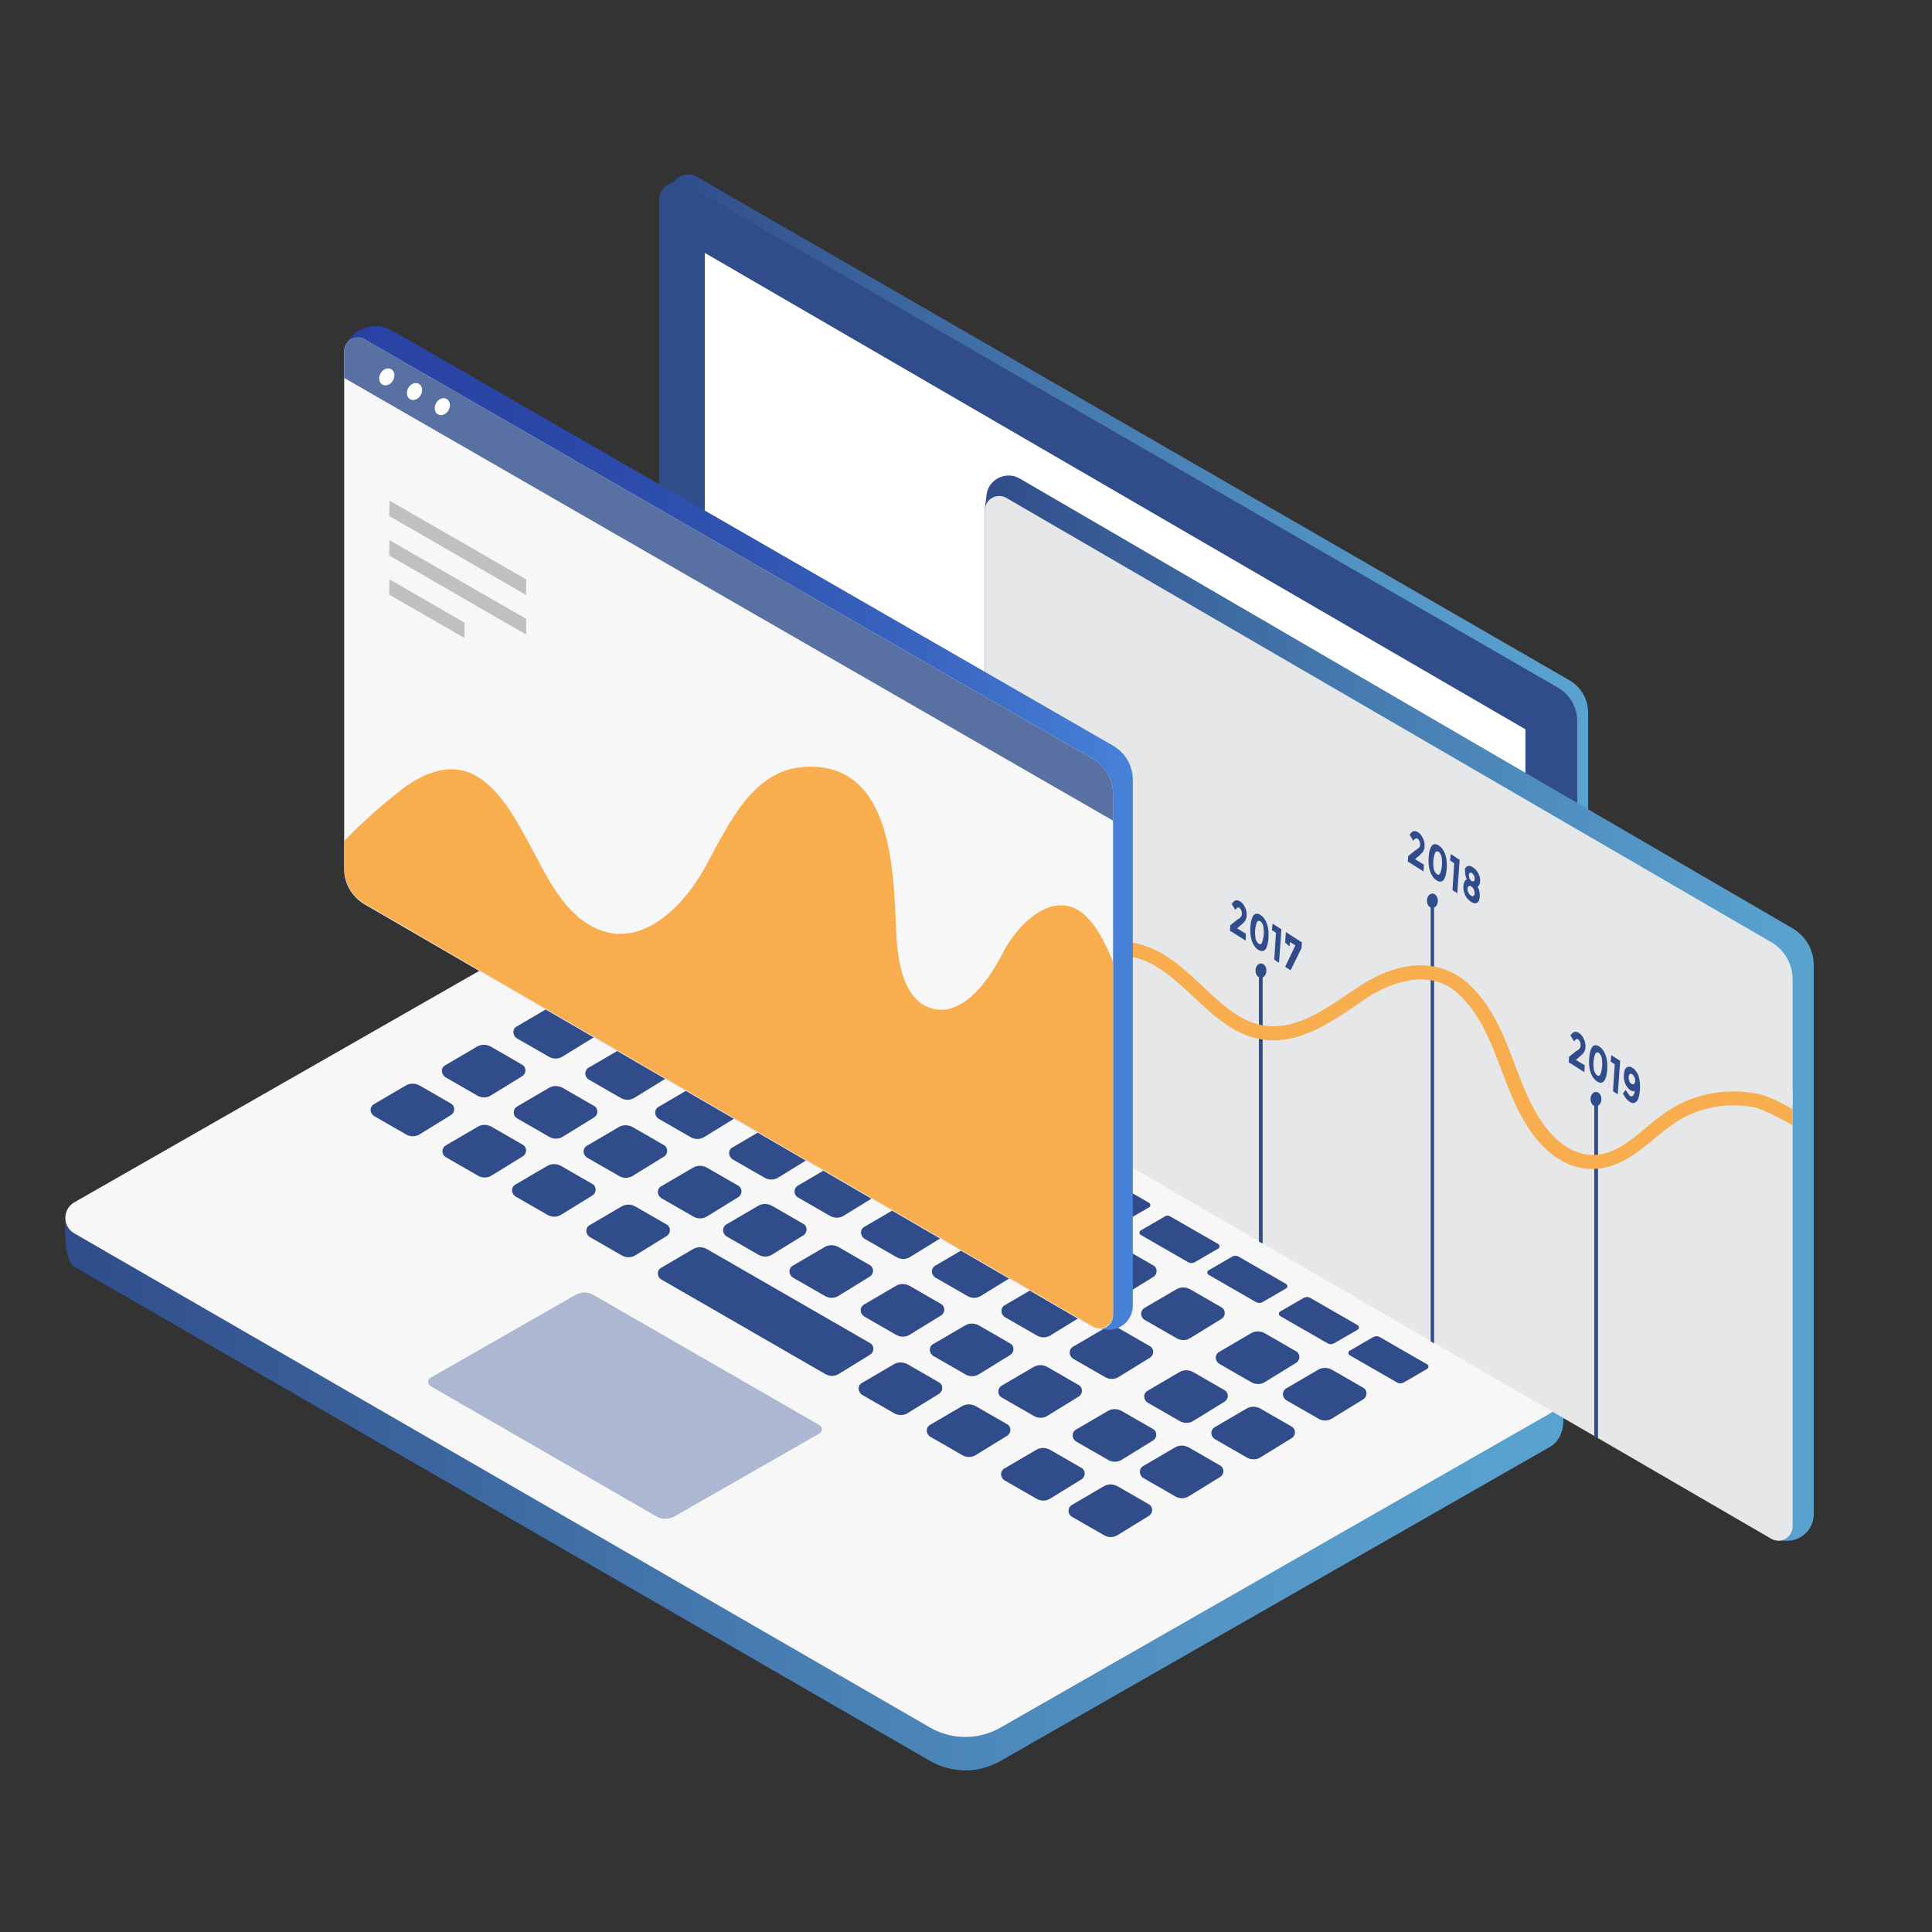 <?xml version="1.0" encoding="UTF-8"?> <!-- Generator: Adobe Illustrator 18.1.0, SVG Export Plug-In . SVG Version: 6.00 Build 0) --> <svg xmlns="http://www.w3.org/2000/svg" xmlns:xlink="http://www.w3.org/1999/xlink" id="Layer_1" x="0px" y="0px" viewBox="0 0 566.9 566.9" xml:space="preserve"><rect x="0" y="0" width="566.9" height="566.9" fill="#333333" stroke="none"/> <g> <g> <linearGradient id="XMLID_73_" gradientUnits="userSpaceOnUse" x1="196.763" y1="229.31" x2="466.113" y2="229.31"> <stop offset="0" style="stop-color:#304C8B"></stop> <stop offset="0.435" style="stop-color:#4579AF"></stop> <stop offset="0.797" style="stop-color:#5497C7"></stop> <stop offset="1" style="stop-color:#59A3D0"></stop> </linearGradient> <path id="XMLID_71_" fill="url(#XMLID_73_)" d="M460.5,199.6L204.5,51.9c-3.5-2-7.8,0.5-7.8,4.5v192.9c0,4,2.1,7.7,5.6,9.8 l255.9,147.8c3.5,2,7.8-0.5,7.8-4.5V209.4C466.1,205.4,464,201.6,460.5,199.6z"></path> <path id="XMLID_70_" fill="#304C8B" d="M457.2,201.8L201.2,54.1c-3.5-2-7.8,0.5-7.8,4.5v192.9c0,4,2.1,7.7,5.6,9.8L455,409 c3.5,2,7.8-0.5,7.8-4.5V211.6C462.8,207.6,460.7,203.8,457.2,201.8z"></path> <polygon id="XMLID_69_" fill="#FFFFFF" points="447.6,214 206.8,74.2 206.8,250.6 447.6,390.5 "></polygon> <linearGradient id="XMLID_74_" gradientUnits="userSpaceOnUse" x1="19.08" y1="393.64" x2="458.74" y2="393.64"> <stop offset="0" style="stop-color:#304C8B"></stop> <stop offset="0.435" style="stop-color:#4579AF"></stop> <stop offset="0.797" style="stop-color:#5497C7"></stop> <stop offset="1" style="stop-color:#59A3D0"></stop> </linearGradient> <path id="XMLID_68_" fill="url(#XMLID_74_)" d="M183.1,270.5L19.2,356.9c0,0-0.9,12.8,2.6,14.8l251.1,145c6.4,3.7,14.3,3.7,20.7,0 l161.3-92.2c6.7-4.1,2.6-14.8,2.6-14.8L203.8,270.5C197.4,266.8,189.5,266.8,183.1,270.5z"></path> <path id="XMLID_67_" fill="#F7F7F7" d="M183.1,260.6L21.8,352.8c-3.5,2-3.5,7.1,0,9.1l251.1,145c6.4,3.7,14.3,3.7,20.7,0 l161.3-92.2c3.5-2,3.5-7.1,0-9.1l-251.1-145C197.4,256.9,189.5,256.9,183.1,260.6z"></path> <path id="XMLID_66_" fill="#ACB7D1" d="M168.8,380l-42.5,24.3c-0.9,0.5-0.9,1.9,0,2.4l66.2,38.2c1.7,1,3.8,1,5.5,0l42.5-24.3 c0.9-0.5,0.9-1.9,0-2.4L174.2,380C172.6,379,170.5,379,168.8,380z"></path> <path id="XMLID_65_" fill="#304C8B" d="M200.9,274.7l13.9,8c0.6,0.3,0.6,1.1,0,1.4l-6.9,4c-0.6,0.3-1.2,0.3-1.8,0l-13.9-8 c-0.6-0.3-0.6-1.1,0-1.4l6.9-4C199.6,274.3,200.3,274.3,200.9,274.7z"></path> <path id="XMLID_64_" fill="#304C8B" d="M221.2,286.8l13.9,8c0.6,0.3,0.6,1.1,0,1.4l-6.9,4c-0.6,0.3-1.2,0.3-1.8,0l-13.9-8 c-0.6-0.3-0.6-1.1,0-1.4l6.9-4C220,286.5,220.7,286.5,221.2,286.8z"></path> <path id="XMLID_63_" fill="#304C8B" d="M241.7,298.3l13.9,8c0.6,0.3,0.6,1.1,0,1.4l-6.9,4c-0.6,0.3-1.2,0.3-1.8,0l-13.9-8 c-0.6-0.3-0.6-1.1,0-1.4l6.9-4C240.4,297.9,241.1,297.9,241.7,298.3z"></path> <path id="XMLID_62_" fill="#304C8B" d="M262.7,310.1l13.9,8c0.6,0.3,0.6,1.1,0,1.4l-6.9,4c-0.6,0.3-1.2,0.3-1.8,0l-13.9-8 c-0.6-0.3-0.6-1.1,0-1.4l6.9-4C261.5,309.8,262.2,309.8,262.7,310.1z"></path> <path id="XMLID_61_" fill="#304C8B" d="M282.9,321.4l13.9,8c0.6,0.3,0.6,1.1,0,1.4l-6.9,4c-0.6,0.3-1.2,0.3-1.8,0l-13.9-8 c-0.6-0.3-0.6-1.1,0-1.4l6.9-4C281.7,321.1,282.4,321.1,282.9,321.4z"></path> <path id="XMLID_60_" fill="#304C8B" d="M302.6,333.5l13.9,8c0.6,0.3,0.6,1.1,0,1.4l-6.9,4c-0.6,0.3-1.2,0.3-1.8,0l-13.9-8 c-0.6-0.3-0.6-1.1,0-1.4l6.9-4C301.4,333.2,302,333.2,302.6,333.5z"></path> <path id="XMLID_59_" fill="#304C8B" d="M323.2,344.9l13.9,8c0.6,0.3,0.6,1.1,0,1.4l-6.9,4c-0.6,0.3-1.2,0.3-1.8,0l-13.9-8 c-0.6-0.3-0.6-1.1,0-1.4l6.9-4C321.9,344.6,322.6,344.6,323.2,344.9z"></path> <path id="XMLID_58_" fill="#304C8B" d="M343.5,357l13.9,8c0.6,0.3,0.6,1.1,0,1.4l-6.9,4c-0.6,0.3-1.2,0.3-1.8,0l-13.9-8 c-0.6-0.3-0.6-1.1,0-1.4l6.9-4C342.2,356.6,342.9,356.6,343.5,357z"></path> <path id="XMLID_57_" fill="#304C8B" d="M363.4,368.7l13.9,8c0.6,0.3,0.6,1.1,0,1.4l-6.9,4c-0.6,0.3-1.2,0.3-1.8,0l-13.9-8 c-0.6-0.3-0.6-1.1,0-1.4l6.9-4C362.2,368.4,362.8,368.4,363.4,368.7z"></path> <path id="XMLID_56_" fill="#304C8B" d="M384.4,380.8l13.9,8c0.6,0.3,0.6,1.1,0,1.4l-6.9,4c-0.6,0.3-1.2,0.3-1.8,0l-13.9-8 c-0.6-0.3-0.6-1.1,0-1.4l6.9-4C383.2,380.5,383.9,380.5,384.4,380.8z"></path> <path id="XMLID_55_" fill="#304C8B" d="M404.8,392.3l13.9,8c0.6,0.3,0.6,1.1,0,1.4l-6.9,4c-0.6,0.3-1.2,0.3-1.8,0l-13.9-8 c-0.6-0.3-0.6-1.1,0-1.4l6.9-4C403.6,392,404.3,392,404.8,392.3z"></path> <g id="XMLID_43_"> <path id="XMLID_54_" fill="#304C8B" d="M172.6,289.8l9.4-5.5c1.2-0.7,2.7-0.7,4,0l9.2,5.3c1.3,0.7,1.3,2.6,0,3.4l-9.1,5.6 c-1.2,0.8-2.8,0.8-4,0.1l-9.4-5.4C171.3,292.4,171.3,290.5,172.6,289.8z"></path> <path id="XMLID_53_" fill="#304C8B" d="M193.7,301.9l9.4-5.5c1.2-0.7,2.7-0.7,4,0l9.2,5.3c1.3,0.7,1.3,2.6,0,3.4l-9.1,5.6 c-1.2,0.8-2.8,0.8-4,0.1l-9.4-5.4C192.4,304.5,192.4,302.7,193.7,301.9z"></path> <path id="XMLID_52_" fill="#304C8B" d="M214.1,313.4l9.4-5.5c1.2-0.7,2.7-0.7,4,0l9.2,5.3c1.3,0.7,1.3,2.6,0,3.4l-9.1,5.6 c-1.2,0.8-2.8,0.8-4,0.1l-9.4-5.4C212.8,316,212.8,314.1,214.1,313.4z"></path> <path id="XMLID_51_" fill="#304C8B" d="M235.9,325.2l9.4-5.5c1.2-0.7,2.7-0.7,4,0l9.2,5.3c1.3,0.7,1.3,2.6,0,3.4l-9.1,5.6 c-1.2,0.8-2.8,0.8-4,0.1l-9.4-5.4C234.6,327.9,234.6,326,235.9,325.2z"></path> <path id="XMLID_50_" fill="#304C8B" d="M255.1,336.5l9.4-5.5c1.2-0.7,2.7-0.7,4,0l9.2,5.3c1.3,0.7,1.3,2.6,0,3.4l-9.1,5.6 c-1.2,0.8-2.8,0.8-4,0.1l-9.4-5.4C253.8,339.2,253.8,337.3,255.1,336.5z"></path> <path id="XMLID_49_" fill="#304C8B" d="M274.6,348.6l9.4-5.5c1.2-0.7,2.7-0.7,4,0l9.2,5.3c1.3,0.7,1.3,2.6,0,3.4l-9.1,5.6 c-1.2,0.8-2.8,0.8-4,0.1l-9.4-5.4C273.3,351.2,273.3,349.3,274.6,348.6z"></path> <path id="XMLID_48_" fill="#304C8B" d="M295.4,360l9.4-5.5c1.2-0.7,2.7-0.7,4,0l9.2,5.3c1.3,0.7,1.3,2.6,0,3.4l-9.1,5.6 c-1.2,0.8-2.8,0.8-4,0.1l-9.4-5.4C294.1,362.6,294.1,360.8,295.4,360z"></path> <path id="XMLID_47_" fill="#304C8B" d="M315.8,371.5l9.4-5.5c1.2-0.7,2.7-0.7,4,0l9.2,5.3c1.3,0.7,1.3,2.6,0,3.4l-9.1,5.6 c-1.2,0.8-2.8,0.8-4,0.1l-9.4-5.4C314.5,374.2,314.5,372.3,315.8,371.5z"></path> <path id="XMLID_46_" fill="#304C8B" d="M335.8,383.8l9.4-5.5c1.2-0.7,2.7-0.7,4,0l9.2,5.3c1.3,0.7,1.3,2.6,0,3.4l-9.1,5.6 c-1.2,0.8-2.8,0.8-4,0.1l-9.4-5.4C334.5,386.5,334.5,384.6,335.8,383.8z"></path> <path id="XMLID_45_" fill="#304C8B" d="M357.7,396.7l9.4-5.5c1.2-0.7,2.7-0.7,4,0l9.2,5.3c1.3,0.7,1.3,2.6,0,3.4l-9.1,5.6 c-1.2,0.8-2.8,0.8-4,0.1l-9.4-5.4C356.4,399.3,356.4,397.5,357.7,396.7z"></path> <path id="XMLID_44_" fill="#304C8B" d="M377.4,407.4l9.4-5.5c1.2-0.7,2.7-0.7,4,0l9.2,5.3c1.3,0.7,1.3,2.6,0,3.4l-9.1,5.6 c-1.2,0.8-2.8,0.8-4,0.1l-9.4-5.4C376.1,410,376.1,408.2,377.4,407.4z"></path> </g> <g id="XMLID_31_"> <path id="XMLID_42_" fill="#304C8B" d="M151.6,301.2l9.4-5.5c1.2-0.7,2.7-0.7,4,0l9.2,5.3c1.3,0.7,1.3,2.6,0,3.4l-9.1,5.6 c-1.2,0.8-2.8,0.8-4,0.1l-9.4-5.4C150.3,303.8,150.3,301.9,151.6,301.2z"></path> <path id="XMLID_41_" fill="#304C8B" d="M172.7,313.3l9.4-5.5c1.2-0.7,2.7-0.7,4,0l9.2,5.3c1.3,0.7,1.3,2.6,0,3.4l-9.1,5.6 c-1.2,0.8-2.8,0.8-4,0.1l-9.4-5.4C171.4,315.9,171.4,314.1,172.7,313.3z"></path> <path id="XMLID_40_" fill="#304C8B" d="M193.2,324.8l9.4-5.5c1.2-0.7,2.7-0.7,4,0l9.2,5.3c1.3,0.7,1.3,2.6,0,3.4l-9.1,5.6 c-1.2,0.8-2.8,0.8-4,0.1l-9.4-5.4C191.9,327.4,191.9,325.6,193.2,324.8z"></path> <path id="XMLID_39_" fill="#304C8B" d="M214.9,336.7l9.4-5.5c1.2-0.7,2.7-0.7,4,0l9.2,5.3c1.3,0.7,1.3,2.6,0,3.4l-9.1,5.6 c-1.2,0.8-2.8,0.8-4,0.1l-9.4-5.4C213.6,339.3,213.6,337.4,214.9,336.7z"></path> <path id="XMLID_38_" fill="#304C8B" d="M234.1,347.9l9.4-5.5c1.2-0.7,2.7-0.7,4,0l9.2,5.3c1.3,0.7,1.3,2.6,0,3.4l-9.1,5.6 c-1.2,0.8-2.8,0.8-4,0.1l-9.4-5.4C232.8,350.6,232.8,348.7,234.1,347.9z"></path> <path id="XMLID_37_" fill="#304C8B" d="M253.6,360l9.4-5.5c1.2-0.7,2.7-0.7,4,0l9.2,5.3c1.3,0.7,1.3,2.6,0,3.4l-9.1,5.6 c-1.2,0.8-2.8,0.8-4,0.1l-9.4-5.4C252.3,362.6,252.3,360.7,253.6,360z"></path> <path id="XMLID_36_" fill="#304C8B" d="M274.4,371.4l9.4-5.5c1.2-0.7,2.7-0.7,4,0l9.2,5.3c1.3,0.7,1.3,2.6,0,3.4l-9.1,5.6 c-1.2,0.8-2.8,0.8-4,0.1l-9.4-5.4C273.1,374,273.1,372.2,274.4,371.4z"></path> <path id="XMLID_35_" fill="#304C8B" d="M294.8,383l9.4-5.5c1.2-0.7,2.7-0.7,4,0l9.2,5.3c1.3,0.7,1.3,2.6,0,3.4l-9.1,5.6 c-1.2,0.8-2.8,0.8-4,0.1l-9.4-5.4C293.5,385.6,293.5,383.7,294.8,383z"></path> <path id="XMLID_34_" fill="#304C8B" d="M314.8,395.2l9.4-5.5c1.2-0.7,2.7-0.7,4,0l9.2,5.3c1.3,0.7,1.3,2.6,0,3.4l-9.1,5.6 c-1.2,0.8-2.8,0.8-4,0.1l-9.4-5.4C313.6,397.9,313.5,396,314.8,395.2z"></path> <path id="XMLID_33_" fill="#304C8B" d="M336.7,408.1l9.4-5.5c1.2-0.7,2.7-0.7,4,0l9.2,5.3c1.3,0.7,1.3,2.6,0,3.4l-9.1,5.6 c-1.2,0.8-2.8,0.8-4,0.1l-9.4-5.4C335.4,410.7,335.4,408.9,336.7,408.1z"></path> <path id="XMLID_32_" fill="#304C8B" d="M356.4,418.8l9.4-5.5c1.2-0.7,2.7-0.7,4,0l9.2,5.3c1.3,0.7,1.3,2.6,0,3.4l-9.1,5.6 c-1.2,0.8-2.8,0.8-4,0.1l-9.4-5.4C355.1,421.4,355.1,419.6,356.4,418.8z"></path> </g> <g id="XMLID_19_"> <path id="XMLID_30_" fill="#304C8B" d="M130.6,312.6l9.4-5.5c1.2-0.7,2.7-0.7,4,0l9.2,5.3c1.3,0.7,1.3,2.6,0,3.4l-9.1,5.6 c-1.2,0.8-2.8,0.8-4,0.1l-9.4-5.4C129.4,315.2,129.3,313.3,130.6,312.6z"></path> <path id="XMLID_29_" fill="#304C8B" d="M151.7,324.7l9.4-5.5c1.2-0.7,2.7-0.7,4,0l9.2,5.3c1.3,0.7,1.3,2.6,0,3.4l-9.1,5.6 c-1.2,0.8-2.8,0.8-4,0.1l-9.4-5.4C150.4,327.4,150.4,325.5,151.7,324.7z"></path> <path id="XMLID_28_" fill="#304C8B" d="M172.2,336.2l9.4-5.5c1.2-0.7,2.7-0.7,4,0l9.2,5.3c1.3,0.7,1.3,2.6,0,3.4l-9.1,5.6 c-1.2,0.8-2.8,0.8-4,0.1l-9.4-5.4C170.9,338.8,170.9,337,172.2,336.2z"></path> <path id="XMLID_27_" fill="#304C8B" d="M194,348.1l9.4-5.5c1.2-0.7,2.7-0.7,4,0l9.2,5.3c1.3,0.7,1.3,2.6,0,3.4l-9.1,5.6 c-1.2,0.8-2.8,0.8-4,0.1l-9.4-5.4C192.7,350.7,192.7,348.8,194,348.1z"></path> <path id="XMLID_26_" fill="#304C8B" d="M213.1,359.3l9.4-5.5c1.2-0.7,2.7-0.7,4,0l9.2,5.3c1.3,0.7,1.3,2.6,0,3.4l-9.1,5.6 c-1.2,0.8-2.8,0.8-4,0.1l-9.4-5.4C211.9,362,211.8,360.1,213.1,359.3z"></path> <path id="XMLID_25_" fill="#304C8B" d="M232.6,371.4l9.4-5.5c1.2-0.7,2.7-0.7,4,0l9.2,5.3c1.3,0.7,1.3,2.6,0,3.4l-9.1,5.6 c-1.2,0.8-2.8,0.8-4,0.1l-9.4-5.4C231.3,374,231.3,372.2,232.6,371.4z"></path> <path id="XMLID_24_" fill="#304C8B" d="M253.5,382.8l9.4-5.5c1.2-0.7,2.7-0.7,4,0l9.2,5.3c1.3,0.7,1.3,2.6,0,3.4l-9.1,5.6 c-1.2,0.8-2.8,0.8-4,0.1l-9.4-5.4C252.2,385.4,252.2,383.6,253.5,382.8z"></path> <path id="XMLID_23_" fill="#304C8B" d="M273.8,394.4l9.4-5.5c1.2-0.7,2.7-0.7,4,0l9.2,5.3c1.3,0.7,1.3,2.6,0,3.4l-9.1,5.6 c-1.2,0.8-2.8,0.8-4,0.1l-9.4-5.4C272.5,397,272.5,395.1,273.8,394.4z"></path> <path id="XMLID_22_" fill="#304C8B" d="M293.9,406.6l9.4-5.5c1.2-0.7,2.7-0.7,4,0l9.2,5.3c1.3,0.7,1.3,2.6,0,3.4l-9.1,5.6 c-1.2,0.8-2.8,0.8-4,0.1l-9.4-5.4C292.6,409.3,292.6,407.4,293.9,406.6z"></path> <path id="XMLID_21_" fill="#304C8B" d="M315.7,419.5l9.4-5.5c1.2-0.7,2.7-0.7,4,0l9.2,5.3c1.3,0.7,1.3,2.6,0,3.4l-9.1,5.6 c-1.2,0.8-2.8,0.8-4,0.1l-9.4-5.4C314.4,422.1,314.4,420.3,315.7,419.5z"></path> <path id="XMLID_20_" fill="#304C8B" d="M335.4,430.2l9.4-5.5c1.2-0.7,2.7-0.7,4,0l9.2,5.3c1.3,0.7,1.3,2.6,0,3.4l-9.1,5.6 c-1.2,0.8-2.8,0.8-4,0.1l-9.4-5.4C334.2,432.9,334.1,431,335.4,430.2z"></path> </g> <g id="XMLID_9_"> <path id="XMLID_18_" fill="#304C8B" d="M109.7,324l9.4-5.5c1.2-0.7,2.7-0.7,4,0l9.2,5.3c1.3,0.7,1.3,2.6,0,3.4l-9.1,5.6 c-1.2,0.8-2.8,0.8-4,0.1l-9.4-5.4C108.4,326.6,108.4,324.8,109.7,324z"></path> <path id="XMLID_17_" fill="#304C8B" d="M130.8,336.1l9.4-5.5c1.2-0.7,2.7-0.7,4,0l9.2,5.3c1.3,0.7,1.3,2.6,0,3.4l-9.1,5.6 c-1.2,0.8-2.8,0.8-4,0.1l-9.4-5.4C129.5,338.8,129.5,336.9,130.8,336.1z"></path> <path id="XMLID_16_" fill="#304C8B" d="M151.2,347.6l9.4-5.5c1.2-0.7,2.7-0.7,4,0l9.2,5.3c1.3,0.7,1.3,2.6,0,3.4l-9.1,5.6 c-1.2,0.8-2.8,0.8-4,0.1l-9.4-5.4C149.9,350.2,149.9,348.4,151.2,347.6z"></path> <path id="XMLID_15_" fill="#304C8B" d="M173,359.5l9.4-5.5c1.2-0.7,2.7-0.7,4,0l9.2,5.3c1.3,0.7,1.3,2.6,0,3.4l-9.1,5.6 c-1.2,0.8-2.8,0.8-4,0.1l-9.4-5.4C171.7,362.1,171.7,360.2,173,359.5z"></path> <path id="XMLID_14_" fill="#304C8B" d="M194,372l9.4-5.5c1.2-0.7,2.7-0.7,4,0l47.9,27.6c1.3,0.7,1.3,2.6,0,3.4l-9.1,5.6 c-1.2,0.8-2.8,0.8-4,0.1L194,375.4C192.7,374.6,192.7,372.7,194,372z"></path> <path id="XMLID_13_" fill="#304C8B" d="M252.9,405.8l9.4-5.5c1.2-0.7,2.7-0.7,4,0l9.2,5.3c1.3,0.7,1.3,2.6,0,3.4l-9.1,5.6 c-1.2,0.8-2.8,0.8-4,0.1l-9.4-5.4C251.6,408.4,251.6,406.5,252.9,405.8z"></path> <path id="XMLID_12_" fill="#304C8B" d="M272.9,418.1l9.4-5.5c1.2-0.7,2.7-0.7,4,0l9.2,5.3c1.3,0.7,1.3,2.6,0,3.4l-9.1,5.6 c-1.2,0.8-2.8,0.8-4,0.1l-9.4-5.4C271.6,420.7,271.6,418.8,272.9,418.1z"></path> <path id="XMLID_11_" fill="#304C8B" d="M294.7,430.9l9.4-5.5c1.2-0.7,2.7-0.7,4,0l9.2,5.3c1.3,0.7,1.3,2.6,0,3.4l-9.1,5.6 c-1.2,0.8-2.8,0.8-4,0.1l-9.4-5.4C293.4,433.5,293.4,431.7,294.7,430.9z"></path> <path id="XMLID_10_" fill="#304C8B" d="M314.5,441.6l9.4-5.5c1.2-0.7,2.7-0.7,4,0l9.2,5.3c1.3,0.7,1.3,2.6,0,3.4l-9.1,5.6 c-1.2,0.8-2.8,0.8-4,0.1l-9.4-5.4C313.2,444.3,313.2,442.4,314.5,441.6z"></path> </g> </g> <g> <g> <linearGradient id="XMLID_75_" gradientUnits="userSpaceOnUse" x1="288.967" y1="295.832" x2="532.189" y2="295.832"> <stop offset="0" style="stop-color:#304C8B"></stop> <stop offset="0.435" style="stop-color:#4579AF"></stop> <stop offset="0.797" style="stop-color:#5497C7"></stop> <stop offset="1" style="stop-color:#59A3D0"></stop> </linearGradient> <path id="XMLID_8_" fill="url(#XMLID_75_)" d="M526,272.4l-226.8-132c-4-2.3-9.1,0.2-9.7,4.7l-0.5,4v160c0,4.4,2.4,8.5,6.2,10.8 l226.4,132.2h2.8c4.3,0,7.8-3.5,7.8-7.8V283.1C532.2,278.7,529.8,274.6,526,272.4z"></path> <path id="XMLID_7_" fill="#E6E7E8" d="M519.8,276.5L295.3,146.1c-2.8-1.6-6.3,0.4-6.3,3.6v160.6c0,4.4,2.4,8.5,6.2,10.8 l224.5,130.4c2.8,1.6,6.3-0.4,6.3-3.6V287.3C526,282.9,523.6,278.7,519.8,276.5z"></path> <path fill="#E6E7E8" d="M526,324.4v-4.7c-0.6-0.3-1.2-0.6-1.8-1c-3.1-1.7-6.3-3.5-9.9-4.2c-9.4-1.8-18.5,1.5-25.4,4.6 c-3.9,1.8-6.9,4.5-9.5,7c-3.9,3.7-7.1,6.6-12.5,6c-7-0.8-11-10-14.1-17.4c-0.5-1.2-1-2.3-1.5-3.3c-0.8-1.8-1.6-3.7-2.4-5.5 c-3.9-9.4-8-19.1-19.2-25.4c-9.7-5.5-21.1-4.6-32.1,2.6c-1.3,0.9-2.6,1.8-4,2.7c-7.5,5.2-15.3,10.6-23.3,8.9 c-4.2-0.9-8.5-5-13.1-9.4c-6.2-6-13.3-12.9-22.8-14.2c-10.7-1.4-19.2-0.3-26.1,3.5c-3.1,1.7-6.5,4.6-10,7.7 c-3,2.6-6.2,5.3-9.6,7.7v5c4.5-2.8,8.5-6.3,12.3-9.6c3.4-2.9,6.5-5.7,9.3-7.2c6.1-3.3,13.8-4.3,23.5-3c8.1,1.1,14.4,7.2,20.5,13 c5,4.8,9.7,9.4,15.1,10.5c9.8,2.1,18.7-4.1,26.5-9.5c1.3-0.9,2.6-1.8,3.9-2.7c5.6-3.7,16.5-8.9,27.8-2.5 c10,5.7,13.6,14.3,17.4,23.4c0.8,1.9,1.6,3.8,2.4,5.6c0.5,1,0.9,2.1,1.4,3.3c3.4,7.9,8,18.8,17.5,19.9c0.7,0.1,1.3,0.1,1.9,0.1 c6.2,0,10.1-3.7,13.9-7.2c2.5-2.3,5-4.7,8.3-6.2c6.4-2.9,14.7-5.9,22.9-4.3c2.9,0.6,5.7,2.1,8.7,3.8 C523.4,323.1,524.7,323.8,526,324.4z"></path> <polygon fill="#304C8B" points="468.9,322.5 467.8,322.5 467.8,421.5 468.9,422.1 "></polygon> <polygon fill="#304C8B" points="326.8,339.6 327.9,340.2 327.9,264.3 326.8,264.3 "></polygon> <polygon fill="#304C8B" points="369.4,364.3 370.5,364.9 370.5,284.8 369.4,284.8 "></polygon> <polygon fill="#304C8B" points="419.8,393.6 420.8,394.2 420.8,264.3 419.8,264.3 "></polygon> <ellipse fill="#304C8B" cx="327.3" cy="264.3" rx="1.6" ry="2.1"></ellipse> <ellipse fill="#304C8B" cx="370" cy="284.8" rx="1.6" ry="2.1"></ellipse> <ellipse fill="#304C8B" cx="420.3" cy="264.3" rx="1.6" ry="2.1"></ellipse> <ellipse fill="#304C8B" cx="468.3" cy="322.5" rx="1.6" ry="2.1"></ellipse> <g> <defs> <rect id="SVGID_7_" x="289" y="230.3" width="237" height="195.6"></rect> </defs> <clipPath id="SVGID_1_"> <use xlink:href="#SVGID_7_" overflow="visible"></use> </clipPath> <g id="XMLID_6_" clip-path="url(#SVGID_1_)"> <path fill="#F8AE4E" d="M467.3,343c-0.7,0-1.3,0-2-0.1c-10.6-1.2-17.2-11.2-20.9-19.4c-1.4-3.1-2.6-6.3-3.8-9.4 c-3.2-8.5-6.3-16.6-12.7-22.5c-9.7-8.9-23-1.3-26.8,1.2c-1,0.6-1.9,1.3-2.9,2c-8,5.4-17.1,11.6-27.3,10.3 c-8.5-1.1-14.7-7-20.7-12.6c-4.7-4.4-9.6-9-15.4-11c-6.8-2.4-15.2-1.2-23.1,3.1c-2.7,1.5-5.9,4.3-9.3,7.2 c-5.7,5-12.2,10.6-19.7,13.3l-1.4-3.9c6.8-2.4,13-7.8,18.4-12.5c3.5-3.1,6.9-6,10-7.7c8.9-4.9,18.6-6.2,26.5-3.4 c6.6,2.3,11.8,7.2,16.8,11.9c5.8,5.5,11.3,10.6,18.4,11.5c8.6,1.1,16.7-4.3,24.5-9.6c1-0.7,2-1.3,3-2 c11.9-7.9,23.8-8.2,31.9-0.8c7.2,6.6,10.6,15.5,13.8,24.1c1.2,3,2.3,6.2,3.7,9.1c3.3,7.2,9,16,17.6,17c6.7,0.8,11.8-3.5,17.2-8 c2.1-1.8,4.4-3.6,6.7-5.1c7.4-4.8,16.8-6.5,25.7-4.8c3.6,0.7,7.5,2.9,10.6,4.6c4.1,2.3,7.2,4,11.4,3.4l0.6,4.1 c-5.6,0.8-7.5-0.3-12-2.8c-3-1.6-8.5-4.7-11.4-5.3c-7.9-1.5-16.1,0-22.7,4.2c-2.1,1.4-4.1,3-6.3,4.8 C480.5,338.2,474.7,343,467.3,343z"></path> </g> </g> </g> <g> <path fill="#304C8B" d="M463.5,307.6c0.2-0.2,0.3-0.5,0.3-0.9c0-0.3,0-0.6-0.2-1c-0.1-0.3-0.3-0.5-0.5-0.7 c-0.4-0.3-0.8-0.1-1.2,0.6l-1.1-1.8c0.4-0.5,0.7-0.8,1.1-1c0.4-0.1,0.9,0,1.4,0.3c0.6,0.4,1,0.9,1.4,1.7c0.4,0.8,0.6,1.7,0.5,2.6 c0,0.5-0.2,0.9-0.4,1.3c-0.2,0.4-0.6,0.7-1.1,1.2l-1.3,1.1l2.6,1.6l-0.1,2l-4.6-2.9l0.1-1.6l2.1-1.7 C463,308.2,463.3,307.9,463.5,307.6z"></path> <path fill="#304C8B" d="M468.6,317.3c-0.9-0.6-1.5-1.5-1.9-2.7c-0.4-1.2-0.5-2.6-0.4-4.1c0.1-1.5,0.4-2.6,0.9-3.3 c0.5-0.6,1.2-0.7,2.1-0.1c0.9,0.6,1.5,1.5,1.9,2.7c0.4,1.2,0.5,2.6,0.4,4.1c-0.1,1.5-0.4,2.6-0.9,3.3 C470.2,317.8,469.5,317.9,468.6,317.3z M468.1,309.2c-0.2,0.5-0.4,1.2-0.5,2.2c-0.1,1,0,1.8,0.1,2.6c0.2,0.7,0.5,1.2,0.9,1.5 c0.4,0.3,0.8,0.2,1-0.3c0.2-0.5,0.4-1.2,0.5-2.2c0.1-1,0-1.8-0.1-2.6c-0.2-0.7-0.5-1.2-0.9-1.5 C468.7,308.7,468.4,308.8,468.1,309.2z"></path> <path fill="#304C8B" d="M472.8,309.6l2.6,1.7l-0.7,9.8l-1.4-0.9l0.5-7.9l-1.2-0.8L472.8,309.6z"></path> <path fill="#304C8B" d="M478.2,321.5c0.4,0.3,0.7,0.3,1,0c0.2-0.3,0.4-0.7,0.5-1.4c-0.4,0.1-0.9,0.1-1.3-0.2 c-0.6-0.4-1.1-1-1.5-1.9c-0.4-0.9-0.5-1.8-0.4-2.8c0.1-1,0.3-1.6,0.8-2c0.5-0.3,1-0.3,1.7,0.1c0.5,0.3,0.8,0.7,1.2,1.2 c0.3,0.5,0.6,1,0.7,1.6c0.3,1.2,0.4,2.4,0.3,3.8c-0.1,0.9-0.2,1.6-0.4,2.2c-0.2,0.6-0.4,1-0.7,1.2c-0.6,0.5-1.2,0.5-1.9,0 c-0.3-0.2-0.6-0.4-0.9-0.8c-0.3-0.3-0.5-0.6-0.6-0.8c-0.1-0.2-0.3-0.5-0.5-0.8l0.8-1.1c0,0.1,0.1,0.2,0.2,0.3 c0.1,0.1,0.2,0.3,0.4,0.6C477.9,321.1,478,321.3,478.2,321.5z M478.7,318c0.3,0.2,0.5,0.2,0.7,0.1c0.2-0.1,0.3-0.4,0.4-0.8 c0-0.4,0-0.8-0.2-1.2c-0.2-0.4-0.4-0.7-0.7-0.9c-0.3-0.2-0.5-0.2-0.7,0c-0.2,0.2-0.3,0.4-0.3,0.8c0,0.4,0,0.8,0.2,1.2 C478.2,317.6,478.4,317.9,478.7,318z"></path> </g> <g> <path fill="#304C8B" d="M416.4,248.7c0.2-0.2,0.3-0.5,0.3-0.9c0-0.3,0-0.6-0.2-1c-0.1-0.3-0.3-0.5-0.5-0.7 c-0.4-0.3-0.8-0.1-1.3,0.6l-1.1-1.8c0.4-0.5,0.7-0.8,1.1-1c0.4-0.1,0.9,0,1.4,0.3c0.6,0.4,1,0.9,1.4,1.7c0.4,0.8,0.6,1.7,0.5,2.6 c0,0.5-0.2,0.9-0.4,1.3c-0.2,0.4-0.6,0.7-1.1,1.2l-1.3,1.1l2.6,1.6l-0.1,2l-4.6-2.9l0.1-1.6l2.1-1.7 C415.9,249.2,416.2,248.9,416.4,248.7z"></path> <path fill="#304C8B" d="M421.5,258.3c-0.9-0.6-1.5-1.5-1.9-2.7c-0.4-1.2-0.5-2.6-0.4-4.1c0.1-1.5,0.4-2.6,0.9-3.3 c0.5-0.6,1.2-0.7,2.1-0.1c0.9,0.6,1.5,1.5,1.9,2.7c0.4,1.2,0.5,2.6,0.4,4.1c-0.1,1.5-0.4,2.6-0.9,3.3 C423.1,258.8,422.4,258.9,421.5,258.3z M421.1,250.2c-0.2,0.5-0.4,1.2-0.5,2.2c-0.1,1,0,1.8,0.1,2.6c0.2,0.7,0.5,1.2,0.9,1.5 c0.4,0.3,0.8,0.2,1-0.3c0.2-0.5,0.4-1.2,0.5-2.2c0.1-1,0-1.8-0.1-2.6c-0.2-0.7-0.5-1.2-0.9-1.5 C421.6,249.7,421.3,249.8,421.1,250.2z"></path> <path fill="#304C8B" d="M425.7,250.6l2.6,1.7l-0.7,9.8l-1.4-0.9l0.5-7.9l-1.2-0.8L425.7,250.6z"></path> <path fill="#304C8B" d="M430.5,254.2c0.5-0.2,1-0.2,1.7,0.3c0.6,0.4,1.2,1,1.6,1.8c0.4,0.8,0.6,1.6,0.5,2.3 c0,0.8-0.3,1.3-0.7,1.6c0.5,1,0.7,2,0.6,3c-0.1,0.9-0.3,1.4-0.8,1.7c-0.5,0.3-1.1,0.2-1.8-0.3c-0.7-0.5-1.3-1.1-1.7-2 c-0.4-0.9-0.6-1.8-0.5-2.6c0.1-1,0.4-1.7,1-2c-0.4-0.8-0.5-1.6-0.5-2.3C429.7,254.9,430,254.5,430.5,254.2z M430.9,262 c0.2,0.4,0.4,0.6,0.7,0.8c0.3,0.2,0.5,0.2,0.7,0.1c0.2-0.1,0.4-0.3,0.4-0.8c0-0.4-0.1-0.8-0.3-1.2c-0.2-0.4-0.4-0.6-0.7-0.8 c-0.3-0.2-0.5-0.2-0.7-0.1c-0.2,0.1-0.4,0.3-0.4,0.8C430.6,261.3,430.7,261.7,430.9,262z M431.2,257.8c0.2,0.3,0.4,0.6,0.6,0.7 c0.2,0.1,0.4,0.2,0.6,0.1c0.2-0.1,0.3-0.3,0.3-0.7c0-0.3,0-0.7-0.2-1c-0.2-0.3-0.4-0.6-0.6-0.7c-0.2-0.2-0.5-0.2-0.6-0.1 c-0.2,0.1-0.3,0.3-0.3,0.7C431,257.1,431.1,257.4,431.2,257.8z"></path> </g> <g> <path fill="#304C8B" d="M364.1,269c0.2-0.2,0.3-0.5,0.3-0.9c0-0.3,0-0.6-0.2-1c-0.1-0.3-0.3-0.5-0.5-0.7 c-0.4-0.3-0.8-0.1-1.2,0.6l-1.1-1.8c0.4-0.5,0.7-0.8,1.1-1c0.4-0.1,0.9,0,1.4,0.3c0.6,0.4,1,0.9,1.4,1.7c0.4,0.8,0.6,1.7,0.5,2.6 c0,0.5-0.2,0.9-0.4,1.3c-0.2,0.4-0.6,0.7-1.1,1.2l-1.3,1.1l2.6,1.6l-0.1,2l-4.6-2.9l0.1-1.6l2.1-1.7 C363.6,269.6,363.9,269.3,364.1,269z"></path> <path fill="#304C8B" d="M369.2,278.7c-0.9-0.6-1.5-1.5-1.9-2.7c-0.4-1.2-0.5-2.6-0.4-4.1c0.1-1.5,0.4-2.6,0.9-3.3 c0.5-0.6,1.2-0.7,2.1-0.1c0.9,0.6,1.5,1.5,1.9,2.7c0.4,1.2,0.5,2.6,0.4,4.1c-0.1,1.5-0.4,2.6-0.9,3.3 C370.8,279.2,370.1,279.2,369.2,278.7z M368.8,270.6c-0.2,0.5-0.4,1.2-0.5,2.2c-0.1,1,0,1.8,0.1,2.6c0.2,0.7,0.5,1.2,0.9,1.5 c0.4,0.3,0.8,0.2,1-0.3c0.2-0.5,0.4-1.2,0.5-2.2c0.1-1,0-1.8-0.1-2.6c-0.2-0.7-0.5-1.2-0.9-1.5 C369.4,270.1,369,270.2,368.8,270.6z"></path> <path fill="#304C8B" d="M373.4,271l2.6,1.7l-0.7,9.8l-1.4-0.9l0.5-7.9l-1.2-0.8L373.4,271z"></path> <path fill="#304C8B" d="M377.1,276.6l0.2-3.1l4.7,3l-0.1,1.7l-3.2,6.5l-1.6-1l3-6.3l-1.6-1l-0.1,1.3L377.1,276.6z"></path> </g> </g> <g> <linearGradient id="XMLID_76_" gradientUnits="userSpaceOnUse" x1="100.933" y1="242.97" x2="332.491" y2="242.97"> <stop offset="0" style="stop-color:#2842A2"></stop> <stop offset="0.244" style="stop-color:#2A46A6"></stop> <stop offset="0.499" style="stop-color:#3053B0"></stop> <stop offset="0.758" style="stop-color:#3A67C2"></stop> <stop offset="1" style="stop-color:#4782D9"></stop> </linearGradient> <path id="XMLID_5_" fill="url(#XMLID_76_)" d="M326.6,218.8L115.1,97c-5.3-3.1-12.1-0.5-14.1,5.2l-0.1,0.2l0,153.2 c0,4.2,2.7,7.7,6.4,9.9L321,389.6l3.1,0.5c4.4,0.7,8.3-2.6,8.3-7V229C332.5,224.8,330.2,220.9,326.6,218.8z"></path> <path id="XMLID_4_" fill="#F7F7F7" d="M320.7,222.7L107,99.6c-2.7-1.6-6,0.4-6,3.5V255c0,4.2,2.2,8.1,5.9,10.3l213.7,124.1 c2.7,1.6,6-0.4,6-3.5V233C326.6,228.7,324.3,224.8,320.7,222.7z"></path> <g id="XMLID_3_" opacity="0.3"> <polygon fill="#414042" points="154.4,174.6 114.2,151.4 114.3,146.9 154.4,170 "></polygon> </g> <g id="XMLID_2_" opacity="0.3"> <polygon fill="#414042" points="154.4,186.2 114.2,163 114.3,158.5 154.4,181.6 "></polygon> </g> <g id="XMLID_1_" opacity="0.3"> <polygon fill="#414042" points="136.3,187.2 114.2,174.5 114.3,170 136.3,182.7 "></polygon> </g> <path fill="#5970A2" d="M320.7,222.7L107,99.6c-2.7-1.6-6,0.4-6,3.5v7.8l225.6,129.9V233C326.6,228.7,324.3,224.8,320.7,222.7z"></path> <path fill="#F8AE4E" d="M325.8,280.3c-2.5-5.5-6.4-13.8-13.4-14.6c-7.8-0.9-15.2,8-18.3,14.2c-3.5,6.9-11.3,18.7-20.7,16 c-9.3-2.7-10.2-16.3-10.5-24.1c-0.7-15.5-1.2-43.8-21.6-46.6c-19.5-2.6-26.9,15.8-34.7,29.8c-5.7,10.2-17.6,23.1-30.8,17.8 c-9.3-3.7-14.4-13.7-18.8-22c-8.5-16.1-17.8-33.9-37.7-20.2c-1.6,1.1-11.3,8.7-18.3,16.2v8c0,4.2,2.2,8.1,5.9,10.3l213.7,124.1 c2.7,1.6,6-0.4,6-3.5V282.3C326.3,281.6,326.1,281,325.8,280.3z"></path> <ellipse transform="matrix(0.874 0.487 -0.487 0.874 68.111 -41.265)" fill="#FFFFFF" cx="113.5" cy="110.5" rx="2.1" ry="2.6"></ellipse> <ellipse transform="matrix(0.874 0.487 -0.487 0.874 71.256 -44.671)" fill="#FFFFFF" cx="121.6" cy="114.8" rx="2.1" ry="2.6"></ellipse> <ellipse transform="matrix(0.874 0.487 -0.487 0.874 74.393 -48.074)" fill="#FFFFFF" cx="129.8" cy="119.2" rx="2.1" ry="2.6"></ellipse> </g> </g> </svg> 